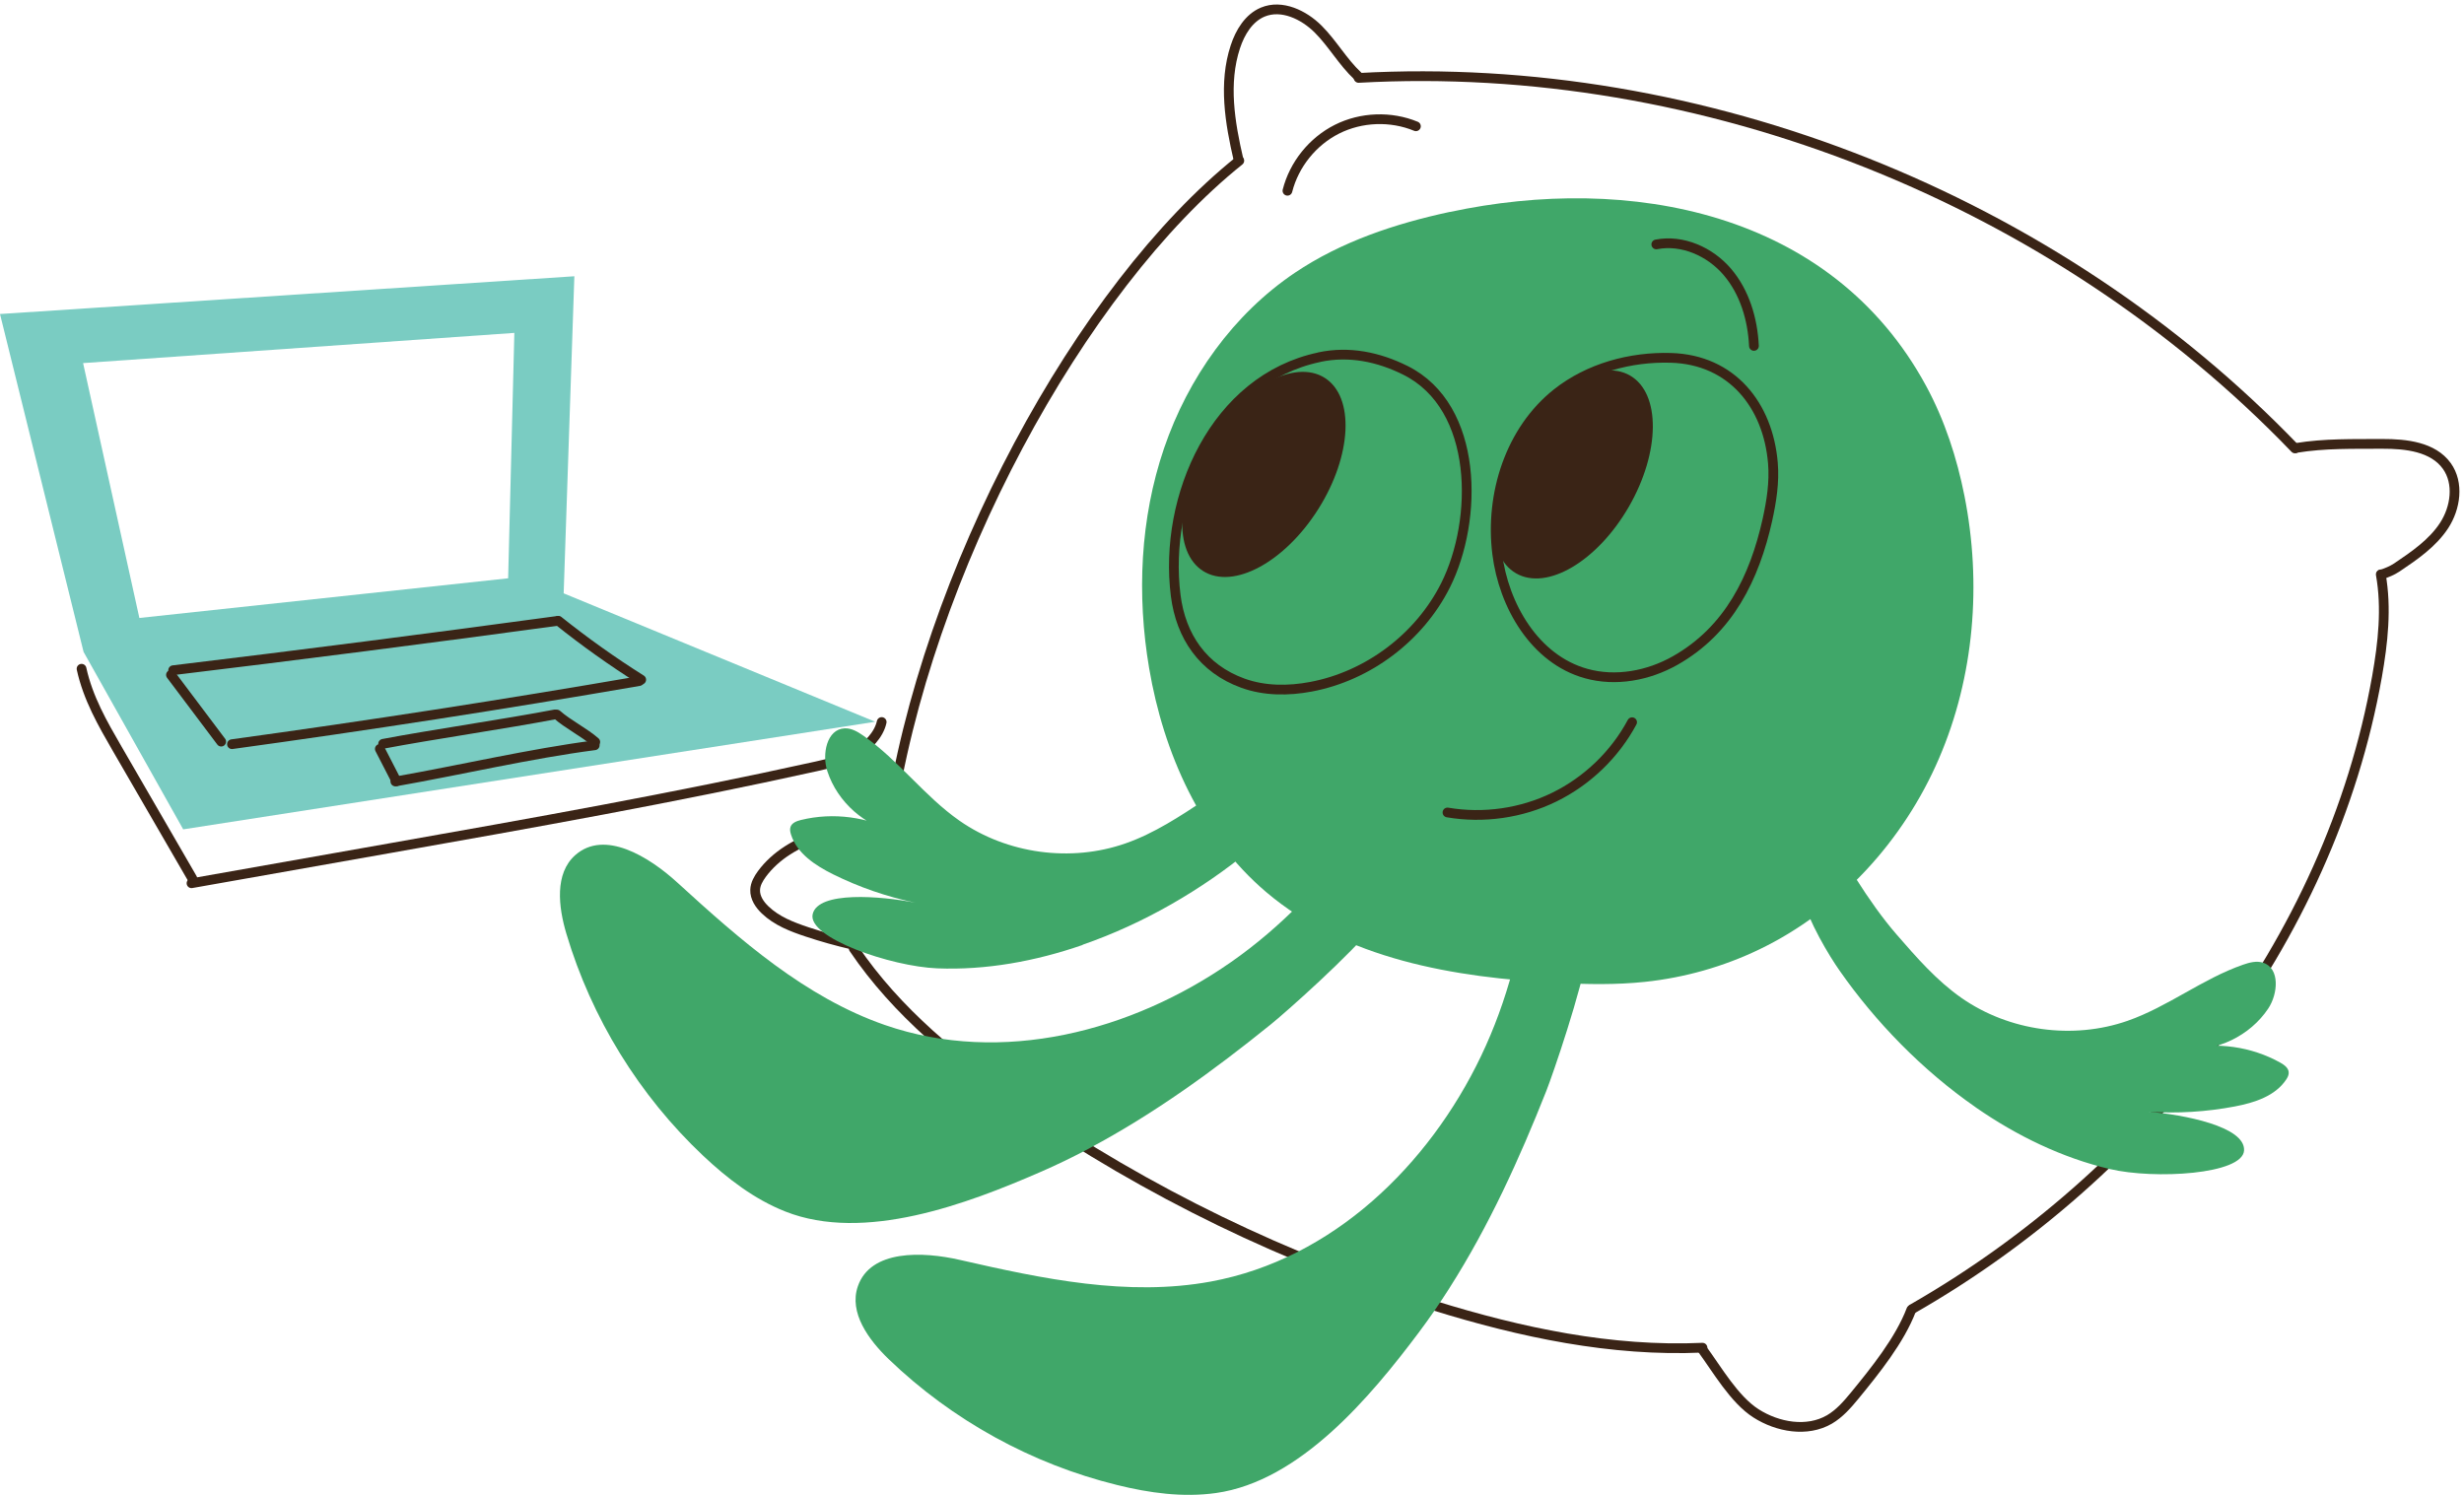 <svg width="506" height="307" viewBox="0 0 506 307" fill="none" xmlns="http://www.w3.org/2000/svg">
<path d="M254.343 32.821C252.562 25.179 251.23 17.07 253.687 9.615C254.662 6.637 256.444 3.678 259.332 2.479C263.214 0.869 267.734 3.023 270.697 5.982C273.661 8.941 275.761 12.743 278.837 15.609" stroke="#3A2416" stroke-width="2" stroke-linecap="round" stroke-linejoin="round"/>
<path d="M279 16C349.799 12.067 422.198 41.024 471.298 92.099" stroke="#3A2416" stroke-width="2" stroke-linecap="round" stroke-linejoin="round"/>
<path d="M471.5 92C477.445 91.026 483.245 91.2 489.265 91.162C494.104 91.144 499.636 91.762 502.468 95.695C505 99.216 504.287 104.31 501.906 107.944C499.524 111.577 495.829 114.106 492.209 116.541C491.253 117.177 490.088 117.663 489 118" stroke="#3A2416" stroke-width="2" stroke-linecap="round" stroke-linejoin="round"/>
<path d="M488.909 117.964C490.146 124.894 489.359 132.011 488.14 138.941C478.462 193.536 440.896 241.24 392.734 268.809" stroke="#3A2416" stroke-width="2" stroke-linecap="round" stroke-linejoin="round"/>
<path d="M392.5 269C390.137 275.237 385.045 281.545 380.806 286.714C379.306 288.531 377.731 290.329 375.686 291.528C371.091 294.187 365.071 293.12 360.608 290.273C356.144 287.426 352.632 281.27 349.5 277" stroke="#3A2416" stroke-width="2" stroke-linecap="round" stroke-linejoin="round"/>
<path d="M349.617 276.788C330.938 277.631 312.333 273.679 294.46 268.135C264.34 258.789 235.645 244.873 209.688 226.987C196.673 218.015 184.145 207.864 175.311 194.772" stroke="#3A2416" stroke-width="2" stroke-linecap="round" stroke-linejoin="round"/>
<path d="M175.03 194.004C171.898 193.274 168.803 192.412 165.765 191.401C162.651 190.371 159.501 189.153 157.138 186.887C155.994 185.801 155.018 184.359 155.075 182.767C155.112 181.568 155.75 180.463 156.462 179.489C159.313 175.631 163.683 173.084 168.278 171.623C172.873 170.162 177.693 169.712 182.494 169.338" stroke="#3A2416" stroke-width="2" stroke-linecap="round" stroke-linejoin="round"/>
<path d="M182.588 169.6C190 117.5 222 59 254.5 33" stroke="#3A2416" stroke-width="2" stroke-linecap="round" stroke-linejoin="round"/>
<path d="M0 64.492L17.161 133.884L37.622 170.331L179.726 148.231L115.754 121.86L117.948 56.738L0 64.492ZM17.067 74.569L105.627 68.369L104.351 118.769L28.62 126.917L17.067 74.587V74.569Z" fill="#7ACCC2"/>
<path d="M181.058 148.287C180.477 150.946 178.17 153.306 175.657 154.729C173.144 156.153 170.368 156.771 167.648 157.389C138.41 163.869 109.152 169.057 79.895 174.227C66.373 176.624 52.851 179.003 39.329 181.4" stroke="#3A2416" stroke-width="2" stroke-linecap="round" stroke-linejoin="round"/>
<path d="M16.748 137.349C18.061 143.379 21.08 148.624 24.062 153.774C29.201 162.652 34.359 171.548 39.498 180.426" stroke="#3A2416" stroke-width="2" stroke-linecap="round" stroke-linejoin="round"/>
<path d="M114.667 127.497C120.087 131.824 125.751 135.869 131.677 139.596" stroke="#3A2416" stroke-width="2" stroke-linecap="round" stroke-linejoin="round"/>
<path d="M114.498 127.516C88.166 131.093 61.853 134.483 35.559 137.648" stroke="#3A2416" stroke-width="2" stroke-linecap="round" stroke-linejoin="round"/>
<path d="M35.109 138.604C38.541 143.173 41.992 147.743 45.424 152.313" stroke="#3A2416" stroke-width="2" stroke-linecap="round" stroke-linejoin="round"/>
<path d="M131.264 139.877C103.376 144.69 75.488 149.017 47.637 152.838" stroke="#3A2416" stroke-width="2" stroke-linecap="round" stroke-linejoin="round"/>
<path d="M114.366 146.75C116.542 148.698 120.068 150.459 122.243 152.388" stroke="#3A2416" stroke-width="2" stroke-linecap="round" stroke-linejoin="round"/>
<path d="M113.935 146.732C104.07 148.624 88.541 150.89 78.676 152.763" stroke="#3A2416" stroke-width="2" stroke-linecap="round" stroke-linejoin="round"/>
<path d="M122.131 153.062C108.965 154.767 94.392 158.176 81.189 160.498" stroke="#3A2416" stroke-width="2" stroke-linecap="round" stroke-linejoin="round"/>
<path d="M78.001 153.812C79.145 156.022 80.27 158.232 81.414 160.442" stroke="#3A2416" stroke-width="2" stroke-linecap="round" stroke-linejoin="round"/>
<g clip-path="url(#clip0_615_894)">
<path d="M297.712 43.525C286.51 45.931 275.424 49.615 265.912 56.022C253.268 64.535 243.972 77.613 239.05 92.051C234.129 106.489 233.433 122.206 235.985 137.241C238.934 154.634 246.557 171.761 259.979 183.179C276.236 197.003 298.64 200.803 319.95 201.866C325.915 202.164 331.897 202.28 337.83 201.65C345.966 200.787 353.937 198.53 361.311 194.978C377.816 187.029 390.923 172.624 398.181 155.779C405.439 138.951 406.981 119.832 403.418 101.859C401.86 94.009 399.358 86.309 395.547 79.272C376.059 43.309 334.466 35.658 297.712 43.541V43.525Z" fill="#40A769"/>
<path d="M405.721 227.423C414.206 233.314 423.519 237.795 433.213 240.086C442.509 242.276 460.588 241.197 460.836 236.269C461.085 231.323 448.342 228.917 441.183 228.319C447.116 228.717 453.114 228.352 458.947 227.24C462.957 226.477 467.233 225.116 469.486 221.714C469.785 221.266 470.05 220.751 470 220.204C469.934 219.308 469.089 218.71 468.31 218.262C462.361 214.926 455.153 213.914 448.524 215.474C455.202 216.038 462.063 212.736 465.791 207.143C467.829 204.089 468.227 198.862 464.747 197.716C463.405 197.285 461.947 197.667 460.621 198.131C452.319 201.019 445.226 206.745 436.924 209.649C425.673 213.582 412.582 211.773 402.805 204.952C397.701 201.384 393.558 196.621 389.465 191.908C383.616 185.17 378.412 176.142 373.988 168.408C361.841 173.171 373.375 193.053 377.783 199.359C385.124 209.865 394.751 219.805 405.738 227.423H405.721Z" fill="#40A769"/>
<path d="M222.347 194.065C212.586 197.451 202.428 199.276 192.469 198.878C182.924 198.496 165.807 192.588 166.884 187.759C167.977 182.93 180.903 184.025 187.945 185.386C182.112 184.174 176.445 182.216 171.109 179.577C167.464 177.768 163.685 175.312 162.443 171.412C162.277 170.898 162.161 170.333 162.343 169.819C162.642 168.972 163.619 168.624 164.481 168.408C171.109 166.782 178.318 167.744 184.283 171.047C177.705 169.802 171.971 164.757 169.9 158.384C168.756 154.899 169.784 149.754 173.446 149.589C174.854 149.522 176.147 150.286 177.307 151.099C184.532 156.127 189.834 163.529 197.043 168.558C206.82 175.378 219.911 177.154 231.162 173.204C237.045 171.146 242.298 167.661 247.501 164.226C254.942 159.297 262.382 152.012 268.712 145.738C279.135 153.588 262.697 169.636 256.765 174.532C246.888 182.664 234.941 189.667 222.314 194.032L222.347 194.065Z" fill="#40A769"/>
<path d="M297.695 264.482C295.673 267.652 293.552 270.738 291.299 273.742C281.489 286.803 266.989 304.212 249.705 306.635C242.945 307.581 236.051 306.635 229.423 304.992C211.891 300.694 195.535 291.682 182.51 279.152C178.384 275.169 174.291 269.61 176.163 264.183C178.765 256.632 189.42 256.98 197.192 258.773C214.094 262.64 231.593 266.34 248.645 263.204C273.684 258.59 293.42 239.306 304.141 216.902C306.859 211.226 308.996 205.301 310.637 199.227C311.764 195.045 310.339 189.635 317.1 189.186C324.623 188.689 327.324 187.693 326.147 195.061C324.805 203.442 318.922 220.553 317.547 224.054C312.029 237.995 305.749 251.819 297.678 264.498L297.695 264.482Z" fill="#40A769"/>
<path d="M223.755 235.821C220.441 237.58 217.077 239.223 213.63 240.716C198.65 247.239 177.489 255.238 161.266 248.815C154.919 246.309 149.385 242.061 144.413 237.381C131.273 225 121.463 209.085 116.309 191.759C114.669 186.266 113.857 179.395 118.148 175.611C124.131 170.334 133.228 175.893 139.111 181.27C151.92 192.97 165.326 204.82 181.715 210.512C205.759 218.843 232.438 211.79 252.788 197.6C257.958 193.999 262.714 189.9 267.138 185.419C270.187 182.332 271.596 176.922 277.71 179.86C284.504 183.129 287.338 183.594 282.698 189.435C277.412 196.074 263.874 208.056 260.941 210.412C249.291 219.822 237.012 228.751 223.755 235.804V235.821Z" fill="#40A769"/>
<path d="M270.933 73.364C249.473 77.878 238.885 102.091 241.437 122.305C242.497 130.686 247.021 137.341 255.24 140.312C259.681 141.921 264.586 141.921 269.226 141.042C280.958 138.835 291.481 130.902 296.85 120.214C303.561 106.838 303.727 83.587 288.598 76.053C283.063 73.298 277.064 72.053 270.933 73.347V73.364Z" stroke="#3A2416" stroke-width="2" stroke-linecap="round" stroke-linejoin="round"/>
<path d="M343.166 73.497C334.814 73.248 326.264 75.588 319.735 80.749C310.107 88.383 305.947 101.544 307.455 113.692C308.781 124.396 315.194 135.383 325.684 138.32C331.798 140.046 338.526 138.768 344.028 135.648C355.047 129.408 360.3 118.671 362.952 106.755C363.797 102.921 364.41 99.005 364.078 95.088C363.084 83.206 355.627 73.862 343.149 73.497H343.166Z" stroke="#3A2416" stroke-width="2" stroke-linecap="round" stroke-linejoin="round"/>
<path d="M270.749 104.507C277.644 93.55 278.218 81.503 272.032 77.598C265.846 73.694 255.241 79.411 248.347 90.367C241.452 101.324 240.878 113.371 247.064 117.276C253.25 121.181 263.854 115.464 270.749 104.507Z" fill="#3A2416"/>
<path d="M334.5 104.065C340.966 92.849 341.073 80.789 334.741 77.127C328.408 73.465 318.033 79.589 311.567 90.805C305.101 102.021 304.993 114.082 311.326 117.743C317.659 121.405 328.034 115.281 334.5 104.065Z" fill="#3A2416"/>
<path d="M264.387 39.177C265.763 33.767 269.574 29.037 274.562 26.531C279.55 24.025 285.615 23.809 290.768 25.933" stroke="#3A2416" stroke-width="2" stroke-linecap="round" stroke-linejoin="round"/>
<path d="M340.133 50.197C345.502 49.151 351.186 51.69 354.732 55.856C358.279 60.021 359.919 65.564 360.184 71.041" stroke="#3A2416" stroke-width="2" stroke-linecap="round" stroke-linejoin="round"/>
<path d="M297.248 166.865C304.655 168.126 312.443 167.015 319.188 163.712C325.932 160.409 331.616 154.949 335.162 148.328" stroke="#3A2416" stroke-width="2" stroke-linecap="round" stroke-linejoin="round"/>
</g>
<defs>
<clipPath id="clip0_615_894">
<rect width="355" height="285" fill="white" transform="translate(115 22)"/>
</clipPath>
</defs>
</svg>
